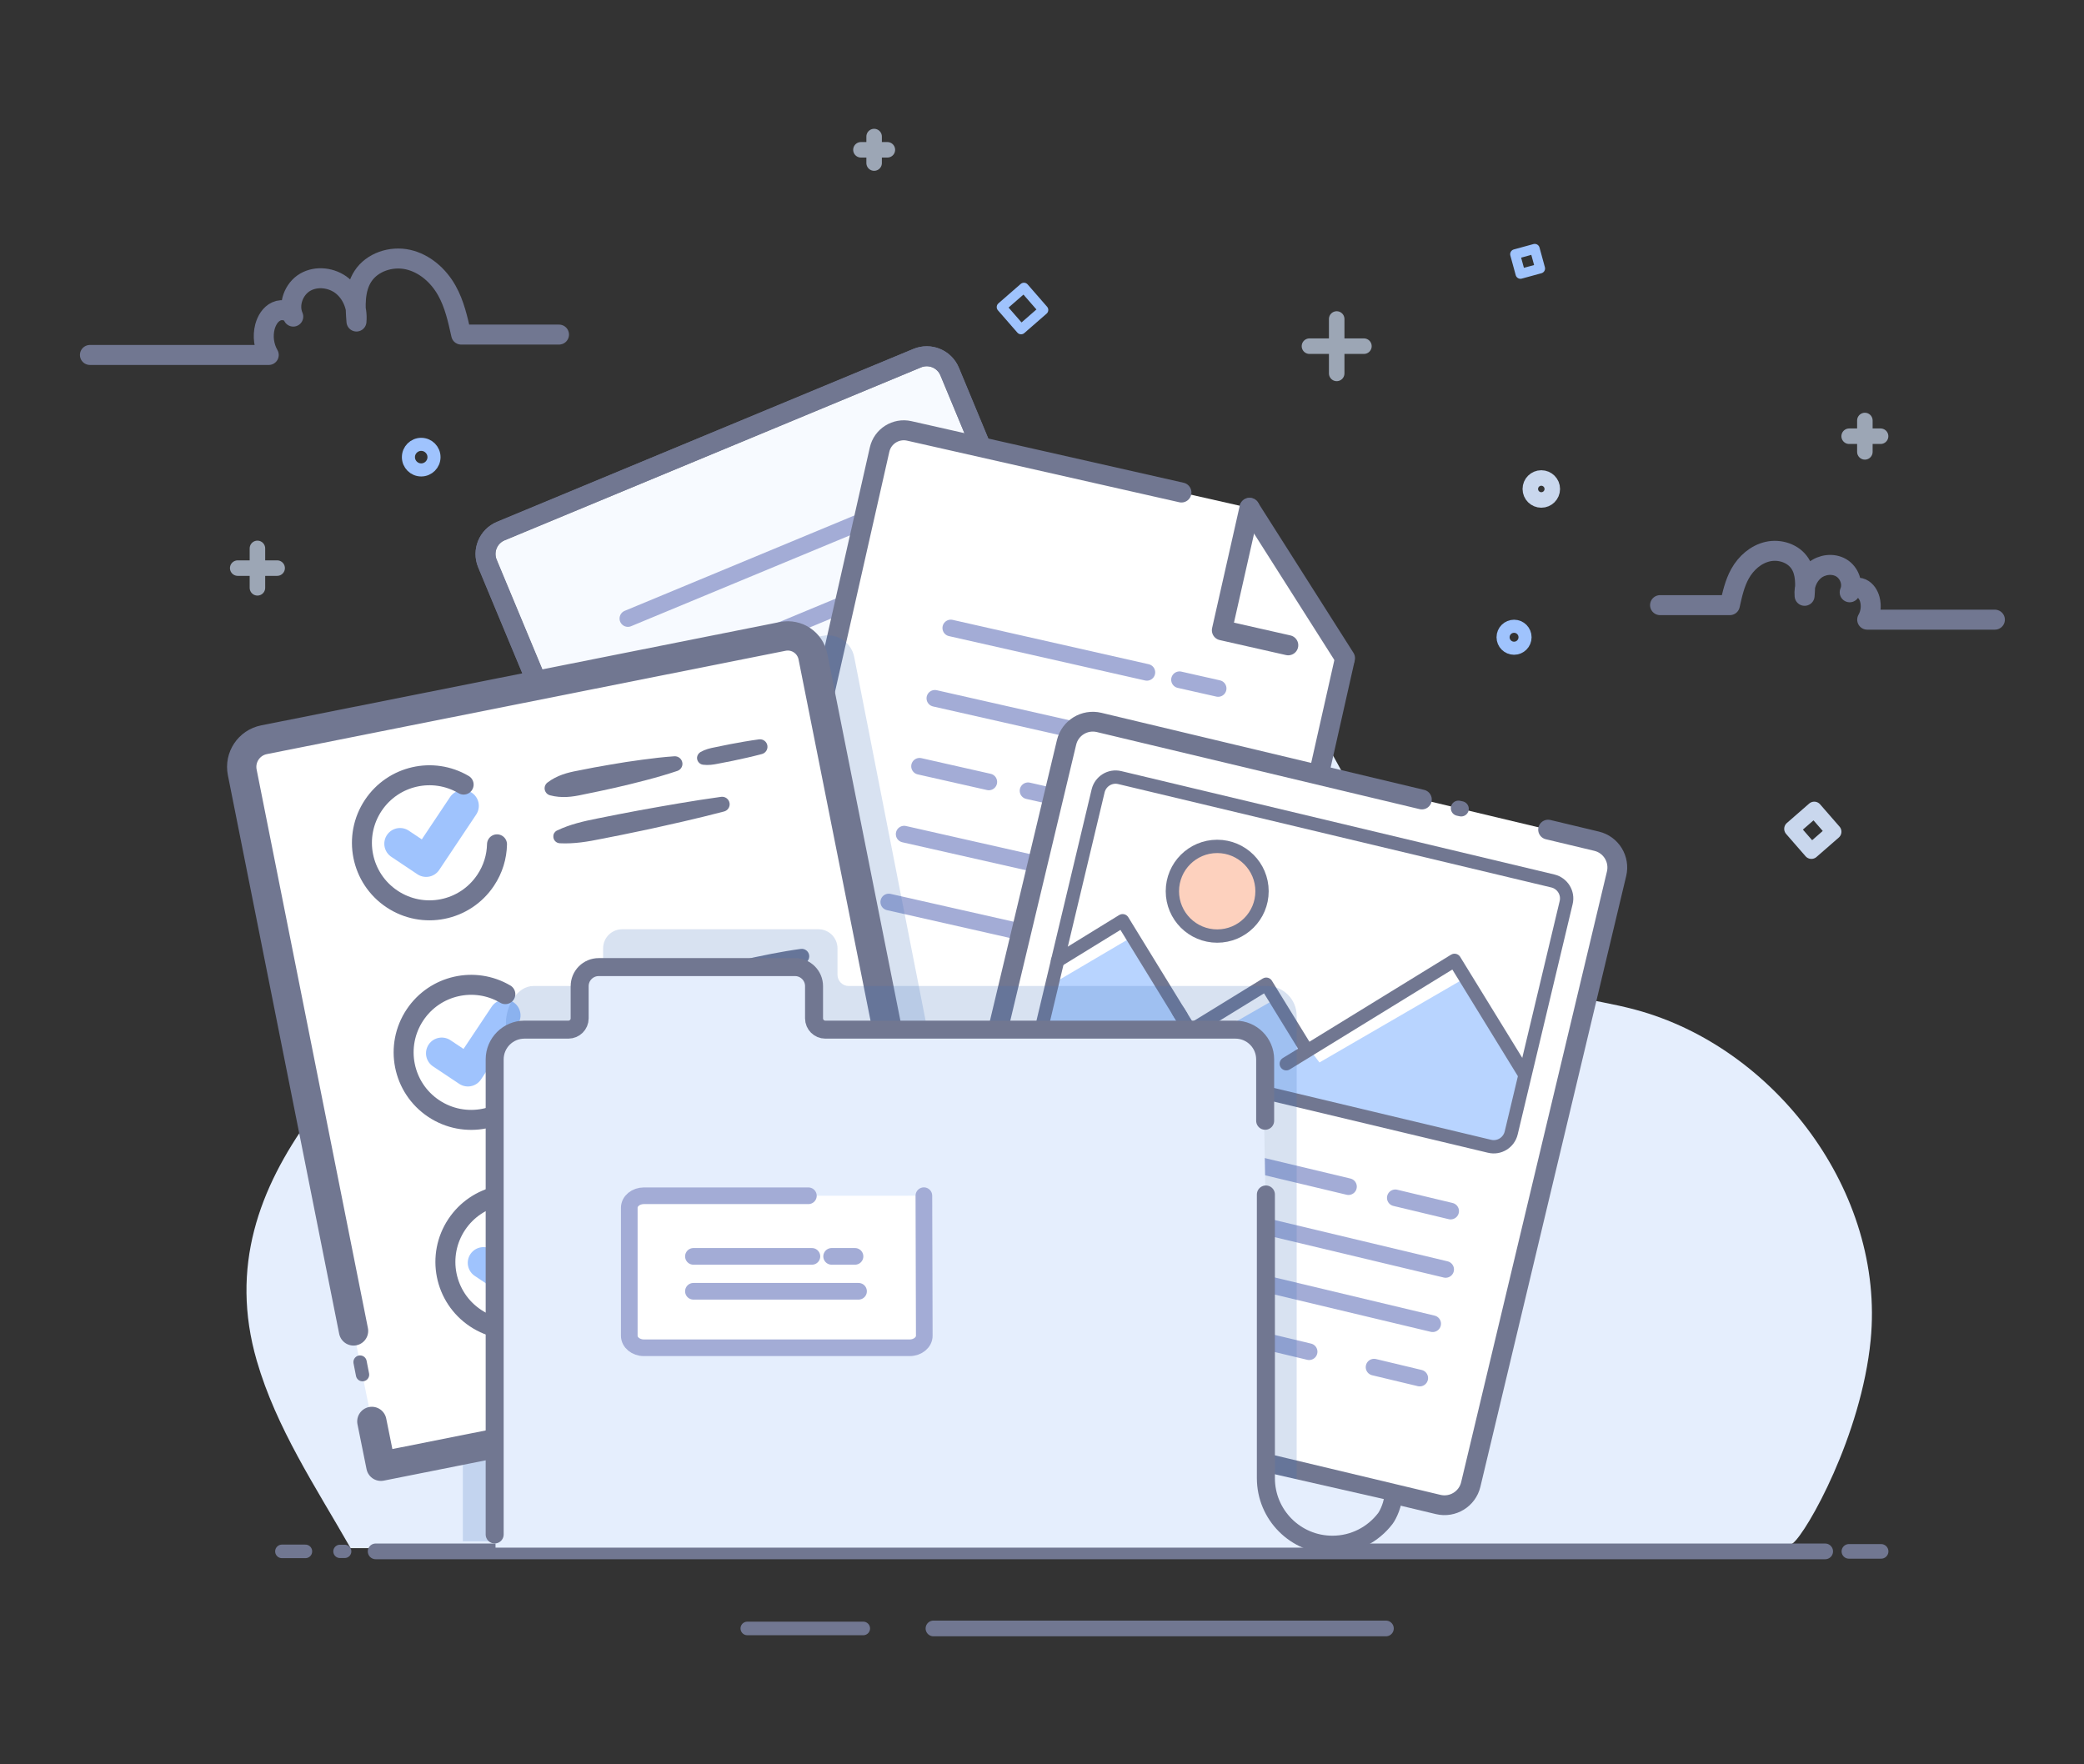 <?xml version="1.0" encoding="utf-8"?>
<!-- Generator: Adobe Illustrator 24.0.2, SVG Export Plug-In . SVG Version: 6.00 Build 0)  -->
<svg version="1.1" id="Layer_1" xmlns="http://www.w3.org/2000/svg" xmlns:xlink="http://www.w3.org/1999/xlink" x="0px" y="0px"
	 viewBox="0 0 312.89 264.89" style="enable-background:new 0 0 312.89 264.89;" xml:space="preserve">
<rect x="0" y="0" width="312.89" height="264.89" fill="#333333" stroke="none"/>
<style type="text/css">
	.st0{opacity:0.7;}
	.st1{fill:none;stroke:#C9D7ED;stroke-width:2.328;stroke-linecap:round;stroke-linejoin:round;stroke-miterlimit:10;}
	.st2{fill:none;stroke:#9FC3FD;stroke-width:1.963;stroke-linecap:round;stroke-linejoin:round;stroke-miterlimit:10;}
	.st3{fill:none;stroke:#9FC3FD;stroke-width:1.477;stroke-linecap:round;stroke-linejoin:round;stroke-miterlimit:10;}
	.st4{fill:#E5EEFD;}
	.st5{opacity:0.2;fill:#3F72BA;}
	.st6{fill:none;stroke:#717791;stroke-width:3;stroke-linecap:round;stroke-linejoin:round;stroke-miterlimit:10;}
	.st7{fill:#E5EEFD;stroke:#717791;stroke-width:2.191;stroke-linecap:round;stroke-linejoin:round;stroke-miterlimit:10;}
	.st8{fill:#E5EEFD;stroke:#717791;stroke-width:2.358;stroke-linecap:round;stroke-linejoin:round;stroke-miterlimit:10;}
	.st9{fill:#E5EEFD;stroke:#717791;stroke-width:2;stroke-linecap:round;stroke-linejoin:round;stroke-miterlimit:10;}
	.st10{fill:#E5EEFD;stroke:#717791;stroke-width:2.038;stroke-linecap:round;stroke-linejoin:round;stroke-miterlimit:10;}
	.st11{fill:#93B9F4;}
	.st12{fill:#F7FAFF;stroke:#717791;stroke-width:3;stroke-linecap:round;stroke-linejoin:round;stroke-miterlimit:10;}
	.st13{fill:#E5EEFD;stroke:#A3ACD6;stroke-width:2.5;stroke-linecap:round;stroke-linejoin:round;stroke-miterlimit:10;}
	.st14{fill:#FFFFFF;}
	.st15{fill:#E5EEFD;stroke:#717791;stroke-width:3;stroke-linecap:round;stroke-linejoin:round;stroke-miterlimit:10;}
	.st16{fill:none;stroke:#717791;stroke-width:3.022;stroke-linecap:round;stroke-linejoin:round;stroke-miterlimit:10;}
	.st17{fill:#FFFFFF;stroke:#717791;stroke-width:4.4;stroke-linecap:round;stroke-linejoin:round;stroke-miterlimit:10;}
	.st18{fill:none;stroke:#9FC3FD;stroke-width:4.722;stroke-linecap:round;stroke-linejoin:round;stroke-miterlimit:10;}
	.st19{fill:#717791;}
	.st20{fill:#FFFFFF;stroke:#717791;stroke-width:2;stroke-linecap:round;stroke-linejoin:round;stroke-miterlimit:10;}
	.st21{fill:#FFFFFF;stroke:#717791;stroke-width:2.97;stroke-linecap:round;stroke-linejoin:round;stroke-miterlimit:10;}
	.st22{fill:#B8D4FF;}
	.st23{fill:none;stroke:#717791;stroke-width:2;stroke-linecap:round;stroke-linejoin:round;stroke-miterlimit:10;}
	.st24{fill:#FDD1BE;stroke:#717791;stroke-width:2;stroke-linecap:round;stroke-linejoin:round;stroke-miterlimit:10;}
	.st25{fill:#FFFFFF;stroke:#717791;stroke-width:2.286;stroke-linecap:round;stroke-linejoin:round;stroke-miterlimit:10;}
	.st26{fill:none;stroke:#717791;stroke-width:2.7;stroke-linecap:round;stroke-linejoin:round;stroke-miterlimit:10;}
	.st27{fill:none;stroke:#717791;stroke-width:2.708;stroke-linecap:round;stroke-linejoin:round;stroke-miterlimit:10;}
	.st28{fill:none;}
	.st29{fill:#FFFFFF;stroke:#A3ACD6;stroke-width:2.5;stroke-linecap:round;stroke-linejoin:round;stroke-miterlimit:10;}
</style>
<g id="_x30_5._FOLDER__x2B__FILES">
	<g>
		<g class="st0">
			<line class="st1" x1="38.65" y1="82.33" x2="38.65" y2="88.25"/>
			<line class="st1" x1="41.61" y1="85.29" x2="35.69" y2="85.29"/>
		</g>
		<g class="st0">
			<line class="st1" x1="131.24" y1="20.5" x2="131.24" y2="24.48"/>
			<line class="st1" x1="133.23" y1="22.49" x2="129.26" y2="22.49"/>
		</g>
		<g class="st0">
			<line class="st1" x1="200.69" y1="47.89" x2="200.69" y2="56.06"/>
			<line class="st1" x1="204.78" y1="51.97" x2="196.6" y2="51.97"/>
		</g>
		<g class="st0">
			<line class="st1" x1="279.99" y1="63.13" x2="279.99" y2="67.84"/>
			<line class="st1" x1="282.35" y1="65.49" x2="277.63" y2="65.49"/>
		</g>
		<circle class="st2" cx="63.24" cy="68.63" r="1.92"/>
		<circle class="st1" cx="231.41" cy="73.41" r="1.65"/>
		<circle class="st2" cx="227.32" cy="95.67" r="1.65"/>
		
			<rect x="151.3" y="44.13" transform="matrix(0.754 -0.657 0.657 0.754 7.311 112.232)" class="st3" width="4.44" height="4.44"/>
		
			<rect x="269.95" y="122.5" transform="matrix(0.754 -0.657 0.657 0.754 -14.982 209.427)" class="st1" width="4.44" height="4.44"/>
		
			<rect x="227.93" y="37.81" transform="matrix(-0.264 -0.965 0.965 -0.264 251.969 271.05)" class="st3" width="3.06" height="3.06"/>
		<path class="st4" d="M280.86,201.19c-1.41,14.38-9.56,28.79-11.65,30.47c-2.19,1.76-5.89,0.76-8.51,0.76
			c-6.08,0-208.07,0-208.07,0c-0.08-0.14-0.12-0.22-0.12-0.22c-5.16-9.04-11.03-17.81-13.96-27.92
			c-8.16-28.17,17.84-47.22,34.65-65.24c9.62-10.32,10.35-25.18,18.68-36.2c11.4-15.09,30.69-22.95,49.1-24.18
			c21.16-1.41,39.15,6.21,52,23.35c10.58,14.1,16.6,35.93,33.22,44.42c5.96,3.04,12.86,3.42,19.32,5.15
			C266.57,157.23,283.03,179.03,280.86,201.19z"/>
		<path class="st5" d="M89.93,231.39H69.49v-63.86c0-2.68,2.17-4.85,4.85-4.85h15.59V231.39z"/>
		<path class="st6" d="M83.93,50.23H69.24c-0.5-2.27-1.01-4.58-2.15-6.61c-1.25-2.24-3.34-4.09-5.84-4.65
			c-2.5-0.56-5.38,0.37-6.77,2.52c-1.26,1.95-1.15,4.46-0.96,6.78c0.18-1.98-0.57-4.08-2.11-5.34c-1.54-1.26-3.87-1.56-5.59-0.56
			s-2.59,3.34-1.79,5.16c-0.4-0.9-1.64-1.2-2.54-0.78c-0.9,0.41-1.45,1.35-1.71,2.3c-0.37,1.42-0.16,2.98,0.57,4.24H13.5"/>
		<path class="st6" d="M249.24,90.85h10.48c0.36-1.62,0.72-3.27,1.53-4.72c0.89-1.6,2.38-2.92,4.17-3.32
			c1.79-0.4,3.84,0.26,4.83,1.8c0.9,1.39,0.82,3.18,0.69,4.84c-0.13-1.42,0.41-2.91,1.5-3.81s2.76-1.12,3.99-0.4
			c1.23,0.72,1.85,2.38,1.28,3.68c0.28-0.64,1.17-0.86,1.81-0.56c0.64,0.3,1.04,0.96,1.22,1.64c0.27,1.01,0.12,2.12-0.4,3.03h19.17"
			/>
		<line class="st7" x1="277.59" y1="232.91" x2="282.43" y2="232.91"/>
		<line class="st8" x1="56.4" y1="232.91" x2="274.03" y2="232.91"/>
		<line class="st9" x1="51.04" y1="232.91" x2="51.75" y2="232.91"/>
		<line class="st10" x1="42.33" y1="232.91" x2="45.85" y2="232.91"/>
		<line class="st8" x1="140.15" y1="244.48" x2="208.08" y2="244.48"/>
		<line class="st10" x1="112.2" y1="244.48" x2="129.61" y2="244.48"/>
		<path class="st6" d="M147.01,187.48"/>
		<path class="st11" d="M209.73,144.26c-0.04,0.55-0.07,1.1-0.09,1.65"/>
		<g>
			<g>
				<path class="st12" d="M98.66,145.77L73.18,84.6c-0.79-1.9,0.11-4.08,2.01-4.87l62.52-25.96c1.9-0.79,4.08,0.11,4.87,2.01
					l31.32,75.42c0.79,1.9-0.11,4.08-2.01,4.87l-48.39,20.09"/>
				<path class="st6" d="M106.01,163.42L73.18,84.6c-0.79-1.9,0.11-4.08,2.01-4.87l62.52-25.96c1.9-0.79,4.08,0.11,4.87,2.01
					l31.32,75.42c0.79,1.9-0.11,4.08-2.01,4.87l-60.8,25.24"/>
				<line class="st13" x1="145.53" y1="105.52" x2="106.69" y2="121.65"/>
				<line class="st13" x1="126.1" y1="102.27" x2="102.68" y2="112"/>
				<line class="st13" x1="141.53" y1="95.87" x2="131.67" y2="99.96"/>
				<line class="st13" x1="103.2" y1="100.47" x2="98.67" y2="102.35"/>
				<line class="st13" x1="137.52" y1="86.22" x2="109.65" y2="97.79"/>
				<line class="st13" x1="149.69" y1="115.53" x2="121.82" y2="127.1"/>
				<line class="st13" x1="117.17" y1="129.03" x2="111.68" y2="131.31"/>
				<line class="st13" x1="133.51" y1="76.57" x2="94.27" y2="92.86"/>
			</g>
			<path class="st14" d="M201.88,99.08l-14.56,64.65c-0.45,2-2.45,3.26-4.45,2.81l-66.03-14.94c-2-0.45-3.26-2.45-2.81-4.45
				l18.03-79.65c0.45-2,2.45-3.26,4.45-2.81l51.1,11.57"/>
			<line class="st15" x1="187.61" y1="76.25" x2="201.94" y2="98.81"/>
			<path class="st6" d="M201.88,99.08l-14.56,64.65c-0.45,2-2.45,3.26-4.45,2.81l-66.03-14.94c-2-0.45-3.26-2.45-2.81-4.45
				l18.03-79.65c0.45-2,2.45-3.26,4.45-2.81l40.87,9.25"/>
			<polyline class="st16" points="187.61,76.25 183.46,94.62 193.41,96.87 			"/>
			<line class="st13" x1="140.36" y1="104.84" x2="181.39" y2="114.13"/>
			<line class="st13" x1="154.35" y1="118.72" x2="179.08" y2="124.32"/>
			<line class="st13" x1="138.06" y1="115.04" x2="148.46" y2="117.39"/>
			<line class="st13" x1="171.99" y1="133.43" x2="176.77" y2="134.51"/>
			<line class="st13" x1="135.75" y1="125.23" x2="165.19" y2="131.89"/>
			<line class="st13" x1="142.75" y1="94.28" x2="172.19" y2="100.94"/>
			<line class="st13" x1="177.09" y1="102.05" x2="182.89" y2="103.36"/>
			<line class="st13" x1="133.44" y1="135.42" x2="159.61" y2="141.34"/>
		</g>
		<path class="st5" d="M137.42,166.27l-4.83,0.95c-2.19,0.43-4.31-1-4.73-3.18l-12.35-62.9c-0.43-2.19,1-4.31,3.18-4.73l4.83-0.95
			c2.19-0.43,4.31,1,4.73,3.18l12.35,62.9C141.03,163.72,139.6,165.84,137.42,166.27z"/>
		<g>
			<path class="st17" d="M53.08,199.81l-16.71-83.86c-0.45-2.25,1.01-4.44,3.26-4.89l77.9-15.52c2.08-0.41,4.1,0.94,4.52,3.02
				l20.82,104.5l-85.68,17.07l-1.36-6.73"/>
			<g>
				<g>
					<polyline class="st18" points="60.06,126.67 63.98,129.29 69.53,120.98 					"/>
				</g>
				<path class="st6" d="M74.62,126.76c-0.04,1.86-0.59,3.73-1.71,5.4c-3.11,4.66-9.4,5.91-14.06,2.8s-5.91-9.4-2.8-14.06
					c3-4.49,8.96-5.82,13.56-3.11"/>
				<g>
					<line class="st14" x1="82.39" y1="118.44" x2="101.48" y2="114.64"/>
					<path class="st19" d="M82.2,117.48c1.44-1.09,3.01-1.5,4.6-1.79c1.59-0.32,3.18-0.63,4.78-0.89c1.6-0.28,3.2-0.53,4.81-0.74
						c1.61-0.22,3.23-0.41,4.86-0.52c0.62-0.04,1.16,0.43,1.21,1.05c0.04,0.52-0.29,0.99-0.77,1.15c-1.55,0.52-3.11,0.97-4.68,1.38
						c-1.57,0.42-3.15,0.8-4.73,1.16c-1.58,0.36-3.17,0.69-4.76,1.01c-1.58,0.35-3.19,0.57-4.94,0.11
						c-0.58-0.15-0.93-0.75-0.78-1.33C81.87,117.83,82.01,117.62,82.2,117.48z"/>
				</g>
				<g>
					<line class="st14" x1="83.83" y1="125.64" x2="108.47" y2="120.73"/>
					<path class="st19" d="M83.64,124.68c1.95-0.93,3.99-1.39,6.05-1.8c2.05-0.41,4.11-0.82,6.17-1.2c2.06-0.39,4.13-0.73,6.19-1.09
						c2.06-0.35,4.14-0.67,6.22-0.96c0.61-0.08,1.18,0.34,1.27,0.96c0.08,0.57-0.29,1.1-0.83,1.24c-2.03,0.53-4.07,1.03-6.11,1.5
						c-2.05,0.45-4.08,0.94-6.13,1.36c-2.05,0.44-4.1,0.85-6.16,1.25c-2.05,0.42-4.12,0.77-6.27,0.66c-0.56-0.03-0.99-0.5-0.96-1.06
						C83.08,125.16,83.31,124.83,83.64,124.68z"/>
				</g>
				<g>
					<line class="st14" x1="105.37" y1="113.86" x2="114.18" y2="112.11"/>
					<path class="st19" d="M105.18,112.9c0.69-0.39,1.41-0.57,2.15-0.71l2.2-0.45c1.47-0.28,2.95-0.54,4.43-0.74
						c0.62-0.08,1.18,0.35,1.26,0.97c0.07,0.57-0.29,1.09-0.82,1.23c-1.45,0.39-2.91,0.71-4.38,1.02l-2.2,0.43
						c-0.73,0.15-1.47,0.26-2.26,0.16c-0.57-0.07-0.97-0.59-0.9-1.15C104.71,113.34,104.91,113.06,105.18,112.9z"/>
				</g>
			</g>
			<g>
				<g>
					<polyline class="st18" points="66.32,158.13 70.25,160.75 75.79,152.44 					"/>
				</g>
				<path class="st6" d="M80.88,158.22c-0.04,1.86-0.59,3.73-1.71,5.4c-3.11,4.66-9.4,5.91-14.06,2.8c-4.66-3.11-5.91-9.4-2.8-14.06
					c3-4.49,8.96-5.82,13.56-3.11"/>
				<g>
					<line class="st14" x1="88.66" y1="149.9" x2="107.74" y2="146.1"/>
					<path class="st19" d="M88.47,148.94c1.44-1.09,3.01-1.5,4.6-1.79c1.59-0.32,3.18-0.63,4.78-0.89c1.6-0.28,3.2-0.53,4.81-0.74
						c1.61-0.22,3.23-0.41,4.86-0.52c0.62-0.04,1.16,0.43,1.21,1.05c0.04,0.52-0.29,0.99-0.77,1.15c-1.55,0.52-3.11,0.97-4.68,1.38
						c-1.57,0.42-3.15,0.8-4.73,1.16c-1.58,0.36-3.17,0.69-4.76,1.01c-1.58,0.35-3.19,0.57-4.94,0.11
						c-0.58-0.15-0.93-0.75-0.78-1.33C88.14,149.28,88.28,149.08,88.47,148.94z"/>
				</g>
				<g>
					<line class="st14" x1="90.09" y1="157.1" x2="114.74" y2="152.19"/>
					<path class="st19" d="M89.9,156.14c1.95-0.93,3.99-1.39,6.05-1.8c2.05-0.41,4.11-0.82,6.17-1.2c2.06-0.39,4.13-0.73,6.19-1.09
						c2.06-0.35,4.14-0.67,6.22-0.96c0.61-0.08,1.18,0.35,1.27,0.96c0.08,0.57-0.29,1.1-0.83,1.24c-2.03,0.53-4.06,1.03-6.11,1.5
						c-2.05,0.45-4.08,0.94-6.13,1.36c-2.05,0.44-4.1,0.85-6.16,1.25c-2.05,0.42-4.12,0.77-6.27,0.66c-0.56-0.03-0.99-0.5-0.96-1.06
						C89.35,156.61,89.58,156.29,89.9,156.14z"/>
				</g>
				<g>
					<line class="st14" x1="111.64" y1="145.32" x2="120.45" y2="143.56"/>
					<path class="st19" d="M111.45,144.36c0.69-0.39,1.41-0.57,2.15-0.71l2.2-0.45c1.47-0.28,2.95-0.54,4.43-0.74
						c0.62-0.08,1.18,0.35,1.26,0.97c0.07,0.57-0.29,1.09-0.82,1.23c-1.45,0.39-2.91,0.71-4.38,1.02l-2.2,0.43
						c-0.73,0.15-1.47,0.26-2.26,0.16c-0.57-0.07-0.97-0.59-0.9-1.15C110.98,144.8,111.18,144.52,111.45,144.36z"/>
				</g>
			</g>
			<g>
				<g>
					<polyline class="st18" points="72.59,189.59 76.51,192.21 82.06,183.9 					"/>
				</g>
				<path class="st6" d="M87.15,189.68c-0.04,1.86-0.59,3.73-1.71,5.4c-3.11,4.66-9.4,5.91-14.06,2.8s-5.91-9.4-2.8-14.06
					c3-4.49,8.96-5.82,13.56-3.11"/>
				<g>
					<line class="st14" x1="94.93" y1="181.36" x2="114.01" y2="177.55"/>
					<path class="st19" d="M94.74,180.4c1.44-1.09,3.01-1.5,4.6-1.79c1.59-0.32,3.18-0.63,4.78-0.89c1.6-0.28,3.2-0.53,4.81-0.74
						c1.61-0.22,3.23-0.41,4.86-0.52c0.62-0.04,1.16,0.43,1.21,1.05c0.04,0.52-0.29,0.99-0.77,1.15c-1.55,0.52-3.11,0.97-4.68,1.38
						c-1.57,0.42-3.15,0.8-4.73,1.16c-1.58,0.36-3.17,0.69-4.76,1.01c-1.58,0.35-3.19,0.57-4.94,0.11
						c-0.58-0.15-0.93-0.75-0.78-1.33C94.4,180.74,94.55,180.54,94.74,180.4z"/>
				</g>
				<g>
					<line class="st14" x1="96.36" y1="188.56" x2="121.01" y2="183.65"/>
					<path class="st19" d="M96.17,187.6c1.95-0.93,3.99-1.39,6.05-1.8c2.05-0.41,4.11-0.82,6.17-1.2c2.06-0.39,4.13-0.73,6.19-1.09
						c2.06-0.35,4.14-0.67,6.22-0.96c0.61-0.08,1.18,0.34,1.27,0.96c0.08,0.57-0.29,1.1-0.83,1.24c-2.03,0.53-4.07,1.03-6.11,1.5
						c-2.05,0.45-4.08,0.94-6.13,1.36c-2.05,0.44-4.1,0.85-6.16,1.25c-2.05,0.42-4.12,0.77-6.27,0.66c-0.56-0.03-0.99-0.5-0.96-1.06
						C95.62,188.07,95.85,187.75,96.17,187.6z"/>
				</g>
				<g>
					<line class="st14" x1="117.91" y1="176.78" x2="126.72" y2="175.02"/>
					<path class="st19" d="M117.72,175.82c0.69-0.39,1.41-0.57,2.15-0.71l2.2-0.45c1.47-0.28,2.95-0.54,4.43-0.74
						c0.62-0.08,1.18,0.35,1.26,0.97c0.07,0.57-0.29,1.09-0.82,1.23c-1.45,0.39-2.91,0.71-4.38,1.02l-2.2,0.43
						c-0.73,0.15-1.47,0.26-2.26,0.16c-0.57-0.07-0.97-0.59-0.9-1.15C117.24,176.25,117.45,175.97,117.72,175.82z"/>
				</g>
			</g>
			<line class="st20" x1="54.06" y1="204.49" x2="54.43" y2="206.38"/>
		</g>
		<g>
			<path class="st21" d="M232.43,124.55l7.28,1.74c2.18,0.52,3.52,2.71,3,4.89l-21.89,91.69c-0.52,2.18-2.71,3.52-4.89,3
				l-74.69-17.83c-2.18-0.52-3.52-2.71-3-4.89l21.89-91.69c0.52-2.18,2.71-3.52,4.89-3l48.46,11.57"/>
			<polygon class="st22" points="229.07,160.78 220.4,146.58 198.1,159.51 191.14,150.18 180.83,156.09 170.33,140.45 
				158.85,147.21 156.32,153.8 158.03,155.78 224.58,172.28 226.54,170.65 228.34,163.48 			"/>
			<path class="st23" d="M233.14,132.26c1.45,0.35,2.35,1.8,2,3.25l-8.25,34.58c-0.35,1.45-1.8,2.35-3.25,2l-65.02-15.52
				c-1.45-0.35-2.35-1.8-2-3.25l8.25-34.58c0.35-1.45,1.8-2.35,3.25-2L233.14,132.26z"/>
			<polyline class="st23" points="158.78,144.24 168.55,138.23 178.71,154.77 			"/>
			<line class="st23" x1="176.9" y1="151.83" x2="177.34" y2="152.54"/>
			<polyline class="st23" points="170.96,159.53 190.11,147.76 196.1,157.5 			"/>
			<polyline class="st23" points="193.12,159.7 196.27,157.77 218.38,144.18 228.8,161.13 			"/>
			<circle class="st24" cx="182.75" cy="133.8" r="6.73"/>
			<g>
				<line class="st13" x1="158.25" y1="176.54" x2="217.05" y2="190.58"/>
				<line class="st13" x1="179.65" y1="190.27" x2="215.1" y2="198.73"/>
				<line class="st13" x1="156.3" y1="184.7" x2="171.22" y2="188.26"/>
				<line class="st13" x1="206.3" y1="205.25" x2="213.16" y2="206.89"/>
				<line class="st13" x1="154.35" y1="192.86" x2="196.55" y2="202.93"/>
				<line class="st13" x1="160.27" y1="168.08" x2="202.46" y2="178.15"/>
				<line class="st13" x1="209.49" y1="179.83" x2="217.8" y2="181.82"/>
				<line class="st13" x1="152.41" y1="201.01" x2="189.91" y2="209.96"/>
			</g>
			<line class="st25" x1="218.97" y1="121.34" x2="219.38" y2="121.43"/>
		</g>
		<g>
			<path class="st5" d="M76.56,220.32l-0.6-66.77c0-2.47,1.66-5.52,4.13-5.52h8.77c0.93,0,1.69-0.76,1.69-1.69v-3.97
				c0-1.58,1.28-2.86,2.86-2.86h29.47c1.58,0,2.86,1.28,2.86,2.86v3.97c0,0.93,0.76,1.69,1.69,1.69h62.78c2.47,0,4.47,2,4.47,4.47
				v73.42l-8.71-0.7l-72.42-57.1l-38.86,56.27L76.56,220.32z"/>
			<path class="st4" d="M189.75,166.03l1.01,55.16l17.77,4.04l-1.64,4.51l-7.61,2.61H74.4l-0.64-71.24c0-3.73,3.07-6.74,6.85-6.74
				h6.49v-8.74h35.16v8.74h59.58c4.86,0,7.99-0.31,8.3,9.75C190.2,165.67,189.75,164.38,189.75,166.03z"/>
			<path class="st26" d="M74.27,230.37v-71.32c0-2.47,2-4.47,4.47-4.47h6.6c0.93,0,1.69-0.76,1.69-1.69v-4.84
				c0-1.58,1.28-2.86,2.86-2.86h29.47c1.58,0,2.86,1.28,2.86,2.86v4.84c0,0.93,0.76,1.69,1.69,1.69h61.57c2.47,0,4.47,2,4.47,4.47
				v9.21"/>
			<path class="st26" d="M190.55,224.23"/>
		</g>
		<path class="st27" d="M209.17,224.32c0.08,1.33-0.76,3.12-1.18,3.66c-1.83,2.39-4.7,3.93-7.94,3.93h0c-5.52,0-9.99-4.47-9.99-9.99
			v-42.59"/>
		<g>
			<g>
				<path class="st28" d="M138.73,184.57l0.04,15.97c0,0.99-0.98,1.8-2.19,1.8H96.67c-1.21,0-2.19-0.81-2.19-1.8v-19.22
					c0-0.99,0.98-1.8,2.19-1.8h30.89"/>
				<path class="st29" d="M138.71,179.51l0.06,21.03c0,0.99-0.98,1.8-2.19,1.8H96.67c-1.21,0-2.19-0.81-2.19-1.8v-19.22
					c0-0.99,0.98-1.8,2.19-1.8h24.7"/>
				<line class="st13" x1="104.11" y1="193.86" x2="128.9" y2="193.86"/>
				<line class="st13" x1="104.11" y1="188.62" x2="121.9" y2="188.62"/>
				<line class="st13" x1="124.86" y1="188.62" x2="128.37" y2="188.62"/>
			</g>
		</g>
	</g>
</g>
</svg>

